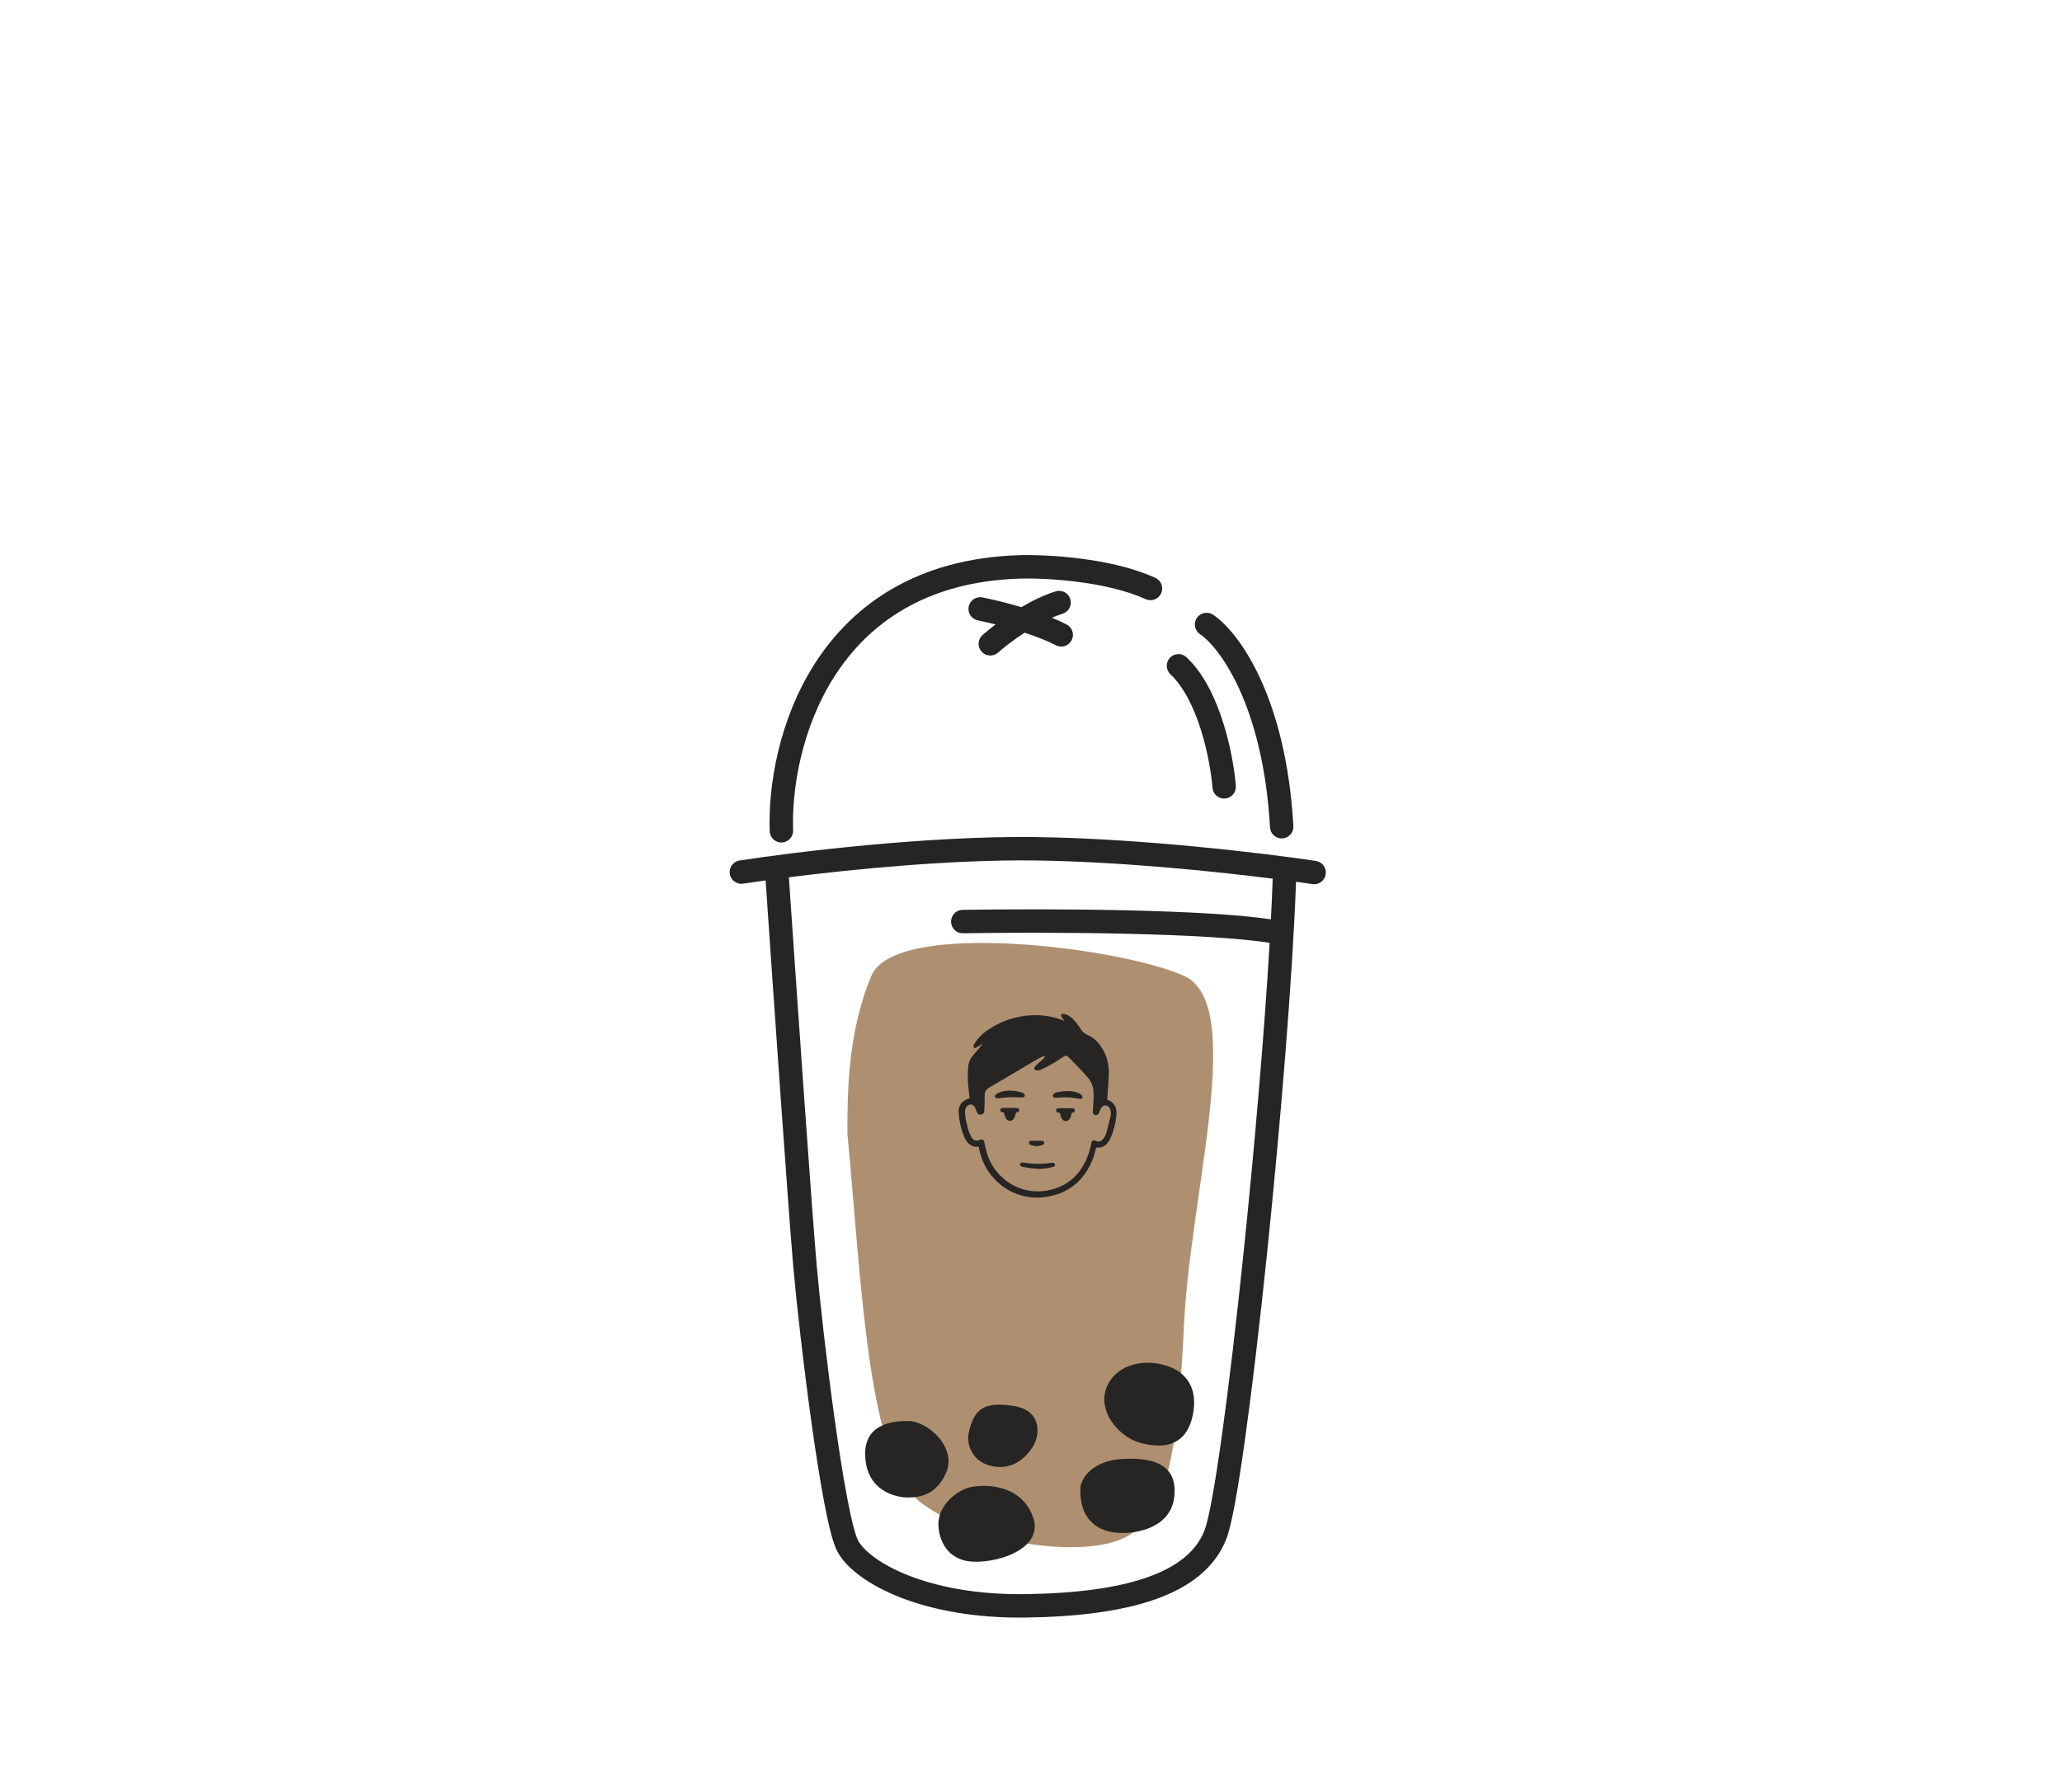 <?xml version="1.0" encoding="UTF-8"?> <svg xmlns="http://www.w3.org/2000/svg" width="130" height="113" viewBox="0 0 130 113" fill="none"><g filter="url(#filter0_d_162_170)"><path d="M53.622 58.961C54.818 58.961 61.705 57.879 64.51 58.04C66.448 58.014 72.593 58.48 74.655 58.961C76.717 59.442 77.789 58.961 76.758 56.116C75.727 53.271 72.758 52.269 66.819 51.588C60.881 50.907 54.736 52.67 53.622 53.952C52.509 55.235 52.426 58.961 53.622 58.961Z" fill="white"></path></g><path d="M58.113 94.79C54.696 92.256 54.338 81.091 53.424 71.47C53.424 69.015 53.424 65.135 54.934 61.532C56.444 57.929 70.712 59.751 74.646 61.532C78.581 63.314 75.044 75.152 74.646 83.546C74.249 91.939 73.494 95.859 70.712 97.046C67.93 98.234 61.531 97.323 58.113 94.79Z" fill="#AE9071"></path><path d="M61.694 72.305C61.552 72.326 61.406 72.306 61.275 72.247C61.143 72.188 61.031 72.093 60.951 71.972C60.892 71.893 60.842 71.808 60.803 71.717C60.596 71.222 60.473 70.694 60.44 70.157C60.424 70.013 60.446 69.868 60.506 69.737C60.565 69.605 60.659 69.493 60.777 69.412C60.89 69.344 61.008 69.286 61.13 69.238C61.104 69.006 61.07 68.75 61.047 68.493C60.999 68.043 61.002 67.589 61.057 67.139C61.098 66.913 61.201 66.704 61.355 66.535C61.555 66.293 61.761 66.058 61.983 65.8C61.855 65.874 61.751 65.942 61.641 65.999C61.532 66.056 61.48 66.133 61.399 66.05C61.318 65.966 61.4 65.873 61.444 65.796C61.67 65.437 61.974 65.135 62.332 64.912C63.162 64.353 64.131 64.042 65.128 64.015C65.808 63.995 66.486 64.118 67.118 64.376C67.05 64.293 66.987 64.206 66.929 64.116C66.908 64.066 66.895 64.013 66.892 63.958C66.944 63.938 66.999 63.928 67.055 63.929C67.294 63.975 67.511 64.101 67.671 64.286C67.843 64.471 67.998 64.672 68.135 64.885C68.224 65.037 68.356 65.159 68.514 65.235C68.779 65.337 69.015 65.504 69.202 65.722C69.651 66.231 69.902 66.888 69.908 67.571C69.904 68.123 69.843 68.693 69.809 69.255L69.809 69.338C70.265 69.523 70.442 69.825 70.379 70.378C70.327 70.853 70.206 71.317 70.018 71.754C69.971 71.861 69.909 71.96 69.837 72.051C69.766 72.155 69.669 72.238 69.557 72.292C69.444 72.346 69.319 72.369 69.195 72.358C69.127 72.358 69.1 72.374 69.083 72.446C68.957 73.043 68.704 73.606 68.342 74.095C67.822 74.792 67.062 75.266 66.213 75.424C65.581 75.57 64.922 75.547 64.303 75.354C63.683 75.162 63.124 74.808 62.682 74.327C62.217 73.828 61.895 73.21 61.75 72.54C61.731 72.462 61.715 72.391 61.694 72.305ZM65.883 66.609L65.864 66.582C65.829 66.589 65.794 66.599 65.761 66.611C65.648 66.658 65.537 66.71 65.43 66.769C64.403 67.377 63.378 67.988 62.356 68.582C62.264 68.63 62.189 68.705 62.14 68.797C62.091 68.889 62.07 68.994 62.08 69.098C62.078 69.401 62.076 69.708 62.058 70.011C62.057 70.201 61.947 70.299 61.784 70.285C61.675 70.284 61.605 70.201 61.565 70.074C61.537 69.976 61.497 69.883 61.444 69.797C61.421 69.755 61.387 69.719 61.347 69.693C61.306 69.667 61.26 69.652 61.212 69.648C61.165 69.645 61.117 69.654 61.073 69.674C61.03 69.694 60.992 69.725 60.963 69.763C60.884 69.846 60.84 69.957 60.841 70.072C60.843 70.368 60.888 70.663 60.974 70.946C61.021 71.208 61.112 71.459 61.241 71.69C61.263 71.74 61.294 71.785 61.334 71.821C61.374 71.858 61.422 71.886 61.473 71.903C61.525 71.919 61.579 71.925 61.632 71.919C61.686 71.913 61.738 71.895 61.784 71.867C61.811 71.853 61.84 71.846 61.87 71.847C61.9 71.847 61.929 71.854 61.956 71.868C61.982 71.882 62.005 71.902 62.023 71.927C62.04 71.951 62.051 71.98 62.055 72.01C62.084 72.137 62.105 72.266 62.137 72.394C62.278 73.073 62.618 73.695 63.113 74.176C63.502 74.558 63.978 74.838 64.499 74.99C65.02 75.143 65.57 75.164 66.101 75.05C66.526 74.976 66.931 74.814 67.292 74.574C67.652 74.334 67.96 74.021 68.196 73.656C68.495 73.181 68.7 72.651 68.797 72.097C68.833 71.909 68.932 71.86 69.108 71.939C69.172 71.975 69.248 71.988 69.32 71.974C69.393 71.961 69.459 71.922 69.506 71.864C69.6 71.764 69.674 71.647 69.723 71.518C69.838 71.133 69.935 70.745 70.022 70.351C70.043 70.229 70.037 70.104 70.006 69.984C69.991 69.914 69.956 69.849 69.904 69.799C69.853 69.75 69.787 69.717 69.716 69.707C69.653 69.702 69.589 69.717 69.534 69.75C69.48 69.784 69.436 69.833 69.41 69.892C69.374 69.955 69.35 70.027 69.319 70.093C69.289 70.159 69.294 70.167 69.275 70.2C69.252 70.245 69.214 70.28 69.168 70.299C69.122 70.318 69.071 70.321 69.024 70.306C68.981 70.288 68.946 70.257 68.924 70.216C68.902 70.175 68.894 70.127 68.903 70.082C68.904 69.856 68.933 69.63 68.94 69.404C68.956 69.168 68.953 68.931 68.931 68.695C68.875 68.383 68.729 68.094 68.512 67.865C68.148 67.449 67.758 67.058 67.374 66.663C67.255 66.541 67.138 66.554 66.999 66.661C66.569 66.965 66.111 67.228 65.633 67.446C65.547 67.484 65.454 67.503 65.36 67.502C65.333 67.502 65.305 67.495 65.282 67.481C65.258 67.466 65.24 67.445 65.227 67.42C65.215 67.395 65.21 67.367 65.213 67.34C65.217 67.312 65.227 67.286 65.245 67.264C65.266 67.231 65.292 67.201 65.321 67.176L65.809 66.73C65.836 66.692 65.861 66.651 65.883 66.609Z" fill="#262523"></path><path d="M63.731 68.771C63.976 68.775 64.218 68.818 64.449 68.9C64.496 68.914 64.539 68.94 64.574 68.975C64.591 68.993 64.602 69.015 64.608 69.039C64.613 69.063 64.611 69.088 64.603 69.111C64.595 69.134 64.581 69.154 64.562 69.169C64.543 69.185 64.52 69.195 64.496 69.198C64.446 69.207 64.394 69.207 64.344 69.197C63.885 69.165 63.424 69.183 62.969 69.248C62.884 69.248 62.797 69.28 62.743 69.189C62.649 69.017 62.971 68.901 63.075 68.863C63.286 68.79 63.509 68.759 63.731 68.771Z" fill="#262523"></path><path d="M67.271 68.8C67.543 68.781 67.816 68.834 68.062 68.954C68.157 69.007 68.273 69.102 68.24 69.231C68.224 69.251 68.205 69.266 68.183 69.276C68.16 69.287 68.136 69.292 68.112 69.291C67.965 69.276 67.82 69.251 67.676 69.225C67.358 69.183 67.036 69.18 66.718 69.218C66.65 69.218 66.579 69.217 66.508 69.217C66.484 69.219 66.459 69.213 66.438 69.201C66.417 69.188 66.4 69.17 66.389 69.147C66.378 69.125 66.375 69.1 66.378 69.075C66.382 69.051 66.392 69.028 66.409 69.009C66.459 68.947 66.527 68.902 66.603 68.881C66.823 68.832 67.046 68.805 67.271 68.8Z" fill="#262523"></path><path d="M65.345 73.695C65.061 73.675 64.779 73.638 64.499 73.581C64.347 73.556 64.296 73.489 64.31 73.401C64.324 73.313 64.401 73.286 64.556 73.311C65.121 73.406 65.698 73.41 66.265 73.323C66.298 73.323 66.334 73.323 66.369 73.324C66.404 73.324 66.497 73.344 66.513 73.418C66.517 73.434 66.518 73.451 66.516 73.467C66.513 73.483 66.508 73.499 66.499 73.513C66.491 73.527 66.479 73.539 66.466 73.548C66.453 73.557 66.438 73.564 66.422 73.567C66.114 73.658 65.796 73.705 65.476 73.707L65.345 73.695Z" fill="#262523"></path><path d="M64.065 70.14C64.036 70.26 63.996 70.376 63.945 70.488C63.924 70.544 63.886 70.592 63.837 70.625C63.788 70.659 63.73 70.677 63.671 70.677C63.612 70.676 63.554 70.657 63.506 70.623C63.457 70.589 63.42 70.54 63.4 70.484C63.352 70.377 63.315 70.266 63.287 70.152L63.197 70.135C63.121 70.118 63.053 70.078 63.065 69.987C63.067 69.968 63.073 69.949 63.082 69.932C63.092 69.915 63.105 69.9 63.12 69.888C63.135 69.876 63.153 69.867 63.172 69.862C63.191 69.857 63.21 69.856 63.229 69.859C63.39 69.859 63.551 69.861 63.715 69.862L64.08 69.864C64.2 69.865 64.255 69.91 64.26 69.998C64.264 70.087 64.21 70.133 64.089 70.143L64.065 70.14Z" fill="#262523"></path><path d="M67.564 70.165C67.517 70.51 67.388 70.689 67.194 70.69C67.001 70.692 66.871 70.511 66.832 70.176L66.742 70.159C66.655 70.159 66.582 70.117 66.585 70.012C66.588 69.907 66.665 69.877 66.772 69.877L67.59 69.883C67.707 69.884 67.764 69.928 67.766 70.017C67.769 70.105 67.716 70.152 67.599 70.162L67.564 70.165Z" fill="#262523"></path><path d="M65.358 72.284C65.23 72.255 65.107 72.235 64.987 72.198C64.968 72.195 64.95 72.187 64.934 72.176C64.918 72.165 64.904 72.151 64.894 72.134C64.884 72.117 64.877 72.099 64.874 72.079C64.871 72.06 64.872 72.04 64.877 72.021C64.902 71.924 64.978 71.928 65.055 71.931L65.658 71.935C65.731 71.935 65.802 71.936 65.823 72.027C65.829 72.045 65.83 72.064 65.828 72.083C65.825 72.102 65.819 72.12 65.809 72.136C65.8 72.153 65.787 72.167 65.772 72.178C65.757 72.189 65.74 72.197 65.721 72.201C65.598 72.236 65.481 72.257 65.358 72.284Z" fill="#262523"></path><path fill-rule="evenodd" clip-rule="evenodd" d="M67.952 36.691C66.465 36.499 65.099 36.461 64.309 36.483C58.322 36.671 54.738 39.351 52.645 42.594C50.526 45.877 49.91 49.781 50.002 52.361C50.017 52.768 49.698 53.11 49.29 53.125C48.883 53.139 48.54 52.821 48.526 52.413C48.426 49.608 49.084 45.386 51.404 41.792C53.75 38.158 57.773 35.209 64.264 35.006L64.266 35.006C65.131 34.982 66.575 35.024 68.14 35.225C69.698 35.426 71.43 35.791 72.841 36.437C73.212 36.606 73.375 37.045 73.205 37.416C73.035 37.787 72.597 37.95 72.226 37.78C71.011 37.224 69.447 36.883 67.952 36.691ZM65.201 54.258C60.025 54.195 53.811 54.801 49.735 55.318C50.211 62.294 51.186 76.356 51.488 79.778C51.679 81.949 52.124 85.941 52.636 89.594C52.892 91.421 53.163 93.155 53.427 94.53C53.559 95.218 53.687 95.808 53.809 96.27C53.936 96.754 54.039 97.035 54.104 97.151C54.443 97.757 55.467 98.634 57.298 99.35C59.093 100.053 61.571 100.563 64.669 100.519C67.817 100.473 70.41 100.138 72.341 99.456C74.267 98.776 75.443 97.788 75.945 96.486C76.068 96.167 76.235 95.467 76.43 94.397C76.62 93.349 76.829 92.002 77.047 90.43C77.484 87.287 77.957 83.265 78.403 78.975C79.093 72.334 79.717 65.07 80.045 59.449C78.052 59.14 74.709 58.967 71.181 58.883C67.288 58.79 63.244 58.806 60.71 58.849C60.302 58.856 59.966 58.531 59.959 58.123C59.952 57.716 60.277 57.379 60.685 57.372C63.234 57.329 67.299 57.313 71.216 57.406C74.631 57.487 77.991 57.653 80.126 57.968C80.173 57.055 80.211 56.197 80.238 55.406C76.445 54.926 70.463 54.322 65.201 54.258ZM46.852 55.721C47.256 55.658 47.731 55.588 48.268 55.513C48.745 62.512 49.714 76.483 50.016 79.908C50.21 82.106 50.658 86.123 51.173 89.799C51.431 91.637 51.706 93.398 51.976 94.808C52.111 95.512 52.247 96.138 52.38 96.645C52.507 97.131 52.649 97.576 52.815 97.872C53.398 98.917 54.801 99.959 56.759 100.726C58.752 101.506 61.423 102.043 64.69 101.996C67.906 101.949 70.682 101.608 72.833 100.849C74.989 100.088 76.609 98.87 77.323 97.018C77.504 96.549 77.691 95.716 77.883 94.662C78.079 93.585 78.291 92.216 78.51 90.633C78.95 87.468 79.425 83.428 79.872 79.128C80.737 70.803 81.502 61.473 81.709 55.6C82.094 55.653 82.44 55.703 82.74 55.748C83.143 55.809 83.52 55.531 83.58 55.128C83.641 54.724 83.364 54.348 82.96 54.287C79.857 53.819 71.971 52.863 65.219 52.781C58.453 52.699 50.005 53.734 46.625 54.261C46.222 54.324 45.946 54.702 46.009 55.105C46.072 55.508 46.45 55.783 46.852 55.721ZM76.479 38.762C76.139 38.536 75.681 38.627 75.454 38.967C75.228 39.306 75.32 39.765 75.659 39.991C76.201 40.352 77.197 41.415 78.118 43.418C79.029 45.401 79.847 48.266 80.069 52.173C80.092 52.58 80.441 52.891 80.848 52.868C81.255 52.845 81.567 52.496 81.543 52.089C81.312 48.018 80.456 44.969 79.46 42.801C78.473 40.653 77.327 39.328 76.479 38.762ZM73.76 41.475C73.48 41.773 73.495 42.24 73.792 42.52C74.639 43.317 75.277 44.636 75.721 46.051C76.158 47.448 76.376 48.837 76.441 49.673C76.472 50.08 76.828 50.384 77.234 50.352C77.641 50.32 77.945 49.965 77.914 49.558C77.841 48.623 77.605 47.123 77.13 45.609C76.662 44.114 75.929 42.502 74.804 41.444C74.507 41.164 74.039 41.178 73.76 41.475ZM57.351 89.606C56.736 89.596 54.477 89.558 54.545 91.758C54.616 94.06 56.524 94.42 57.219 94.425C57.913 94.429 59.043 94.307 59.66 92.835C60.278 91.363 58.726 89.79 57.425 89.607C57.404 89.607 57.38 89.607 57.352 89.606H57.352H57.352L57.352 89.606H57.351L57.351 89.606L57.351 89.606ZM62.614 92.464C61.357 92.238 60.924 91.15 61.065 90.413C61.38 88.766 62.121 88.38 63.899 88.652C65.677 88.925 65.58 90.444 65.141 91.179C64.702 91.914 63.871 92.689 62.614 92.464ZM59.16 96.088C59.155 96.782 59.493 98.217 61.054 98.445C62.615 98.672 65.921 97.739 65.11 95.607C64.3 93.474 61.868 93.588 61.085 93.8C60.303 94.011 59.168 94.915 59.16 96.088ZM70.312 96.64C69.054 96.501 68.018 95.67 68.117 93.76C68.193 93.225 68.823 92.124 70.734 91.998C73.123 91.841 74.289 92.63 74.016 94.495C73.743 96.359 71.57 96.779 70.312 96.64ZM69.68 87.737C69.323 89.297 70.746 90.652 71.829 90.963C72.912 91.275 74.821 91.504 75.228 89.076C75.635 86.648 73.729 85.984 72.514 85.932C71.299 85.881 70.036 86.437 69.68 87.737ZM61.071 38.25C61.151 37.85 61.54 37.59 61.94 37.67C62.48 37.777 63.403 37.991 64.393 38.285C65.072 37.886 65.815 37.521 66.55 37.29C66.939 37.167 67.354 37.383 67.477 37.773C67.599 38.162 67.383 38.576 66.994 38.699C66.772 38.769 66.547 38.854 66.322 38.952C66.653 39.087 66.967 39.23 67.251 39.38C67.612 39.57 67.75 40.017 67.559 40.377C67.369 40.738 66.922 40.877 66.562 40.686C66.013 40.397 65.311 40.128 64.597 39.895C63.874 40.364 63.266 40.844 62.926 41.148C62.622 41.419 62.155 41.392 61.883 41.088C61.612 40.783 61.639 40.316 61.943 40.045C62.141 39.869 62.424 39.634 62.77 39.373C62.328 39.262 61.94 39.176 61.652 39.119C61.252 39.039 60.992 38.65 61.071 38.25Z" fill="#262523"></path><defs><filter id="filter0_d_162_170" x="0.646" y="0.818" width="128.619" height="111.907" filterUnits="userSpaceOnUse" color-interpolation-filters="sRGB"><feFlood flood-opacity="0" result="BackgroundImageFix"></feFlood><feColorMatrix in="SourceAlpha" type="matrix" values="0 0 0 0 0 0 0 0 0 0 0 0 0 0 0 0 0 0 127 0" result="hardAlpha"></feColorMatrix><feOffset dy="1.491"></feOffset><feGaussianBlur stdDeviation="26.055"></feGaussianBlur><feComposite in2="hardAlpha" operator="out"></feComposite><feColorMatrix type="matrix" values="0 0 0 0 0 0 0 0 0 0 0 0 0 0 0 0 0 0 0.27 0"></feColorMatrix><feBlend mode="normal" in2="BackgroundImageFix" result="effect1_dropShadow_162_170"></feBlend><feBlend mode="normal" in="SourceGraphic" in2="effect1_dropShadow_162_170" result="shape"></feBlend></filter></defs></svg> 